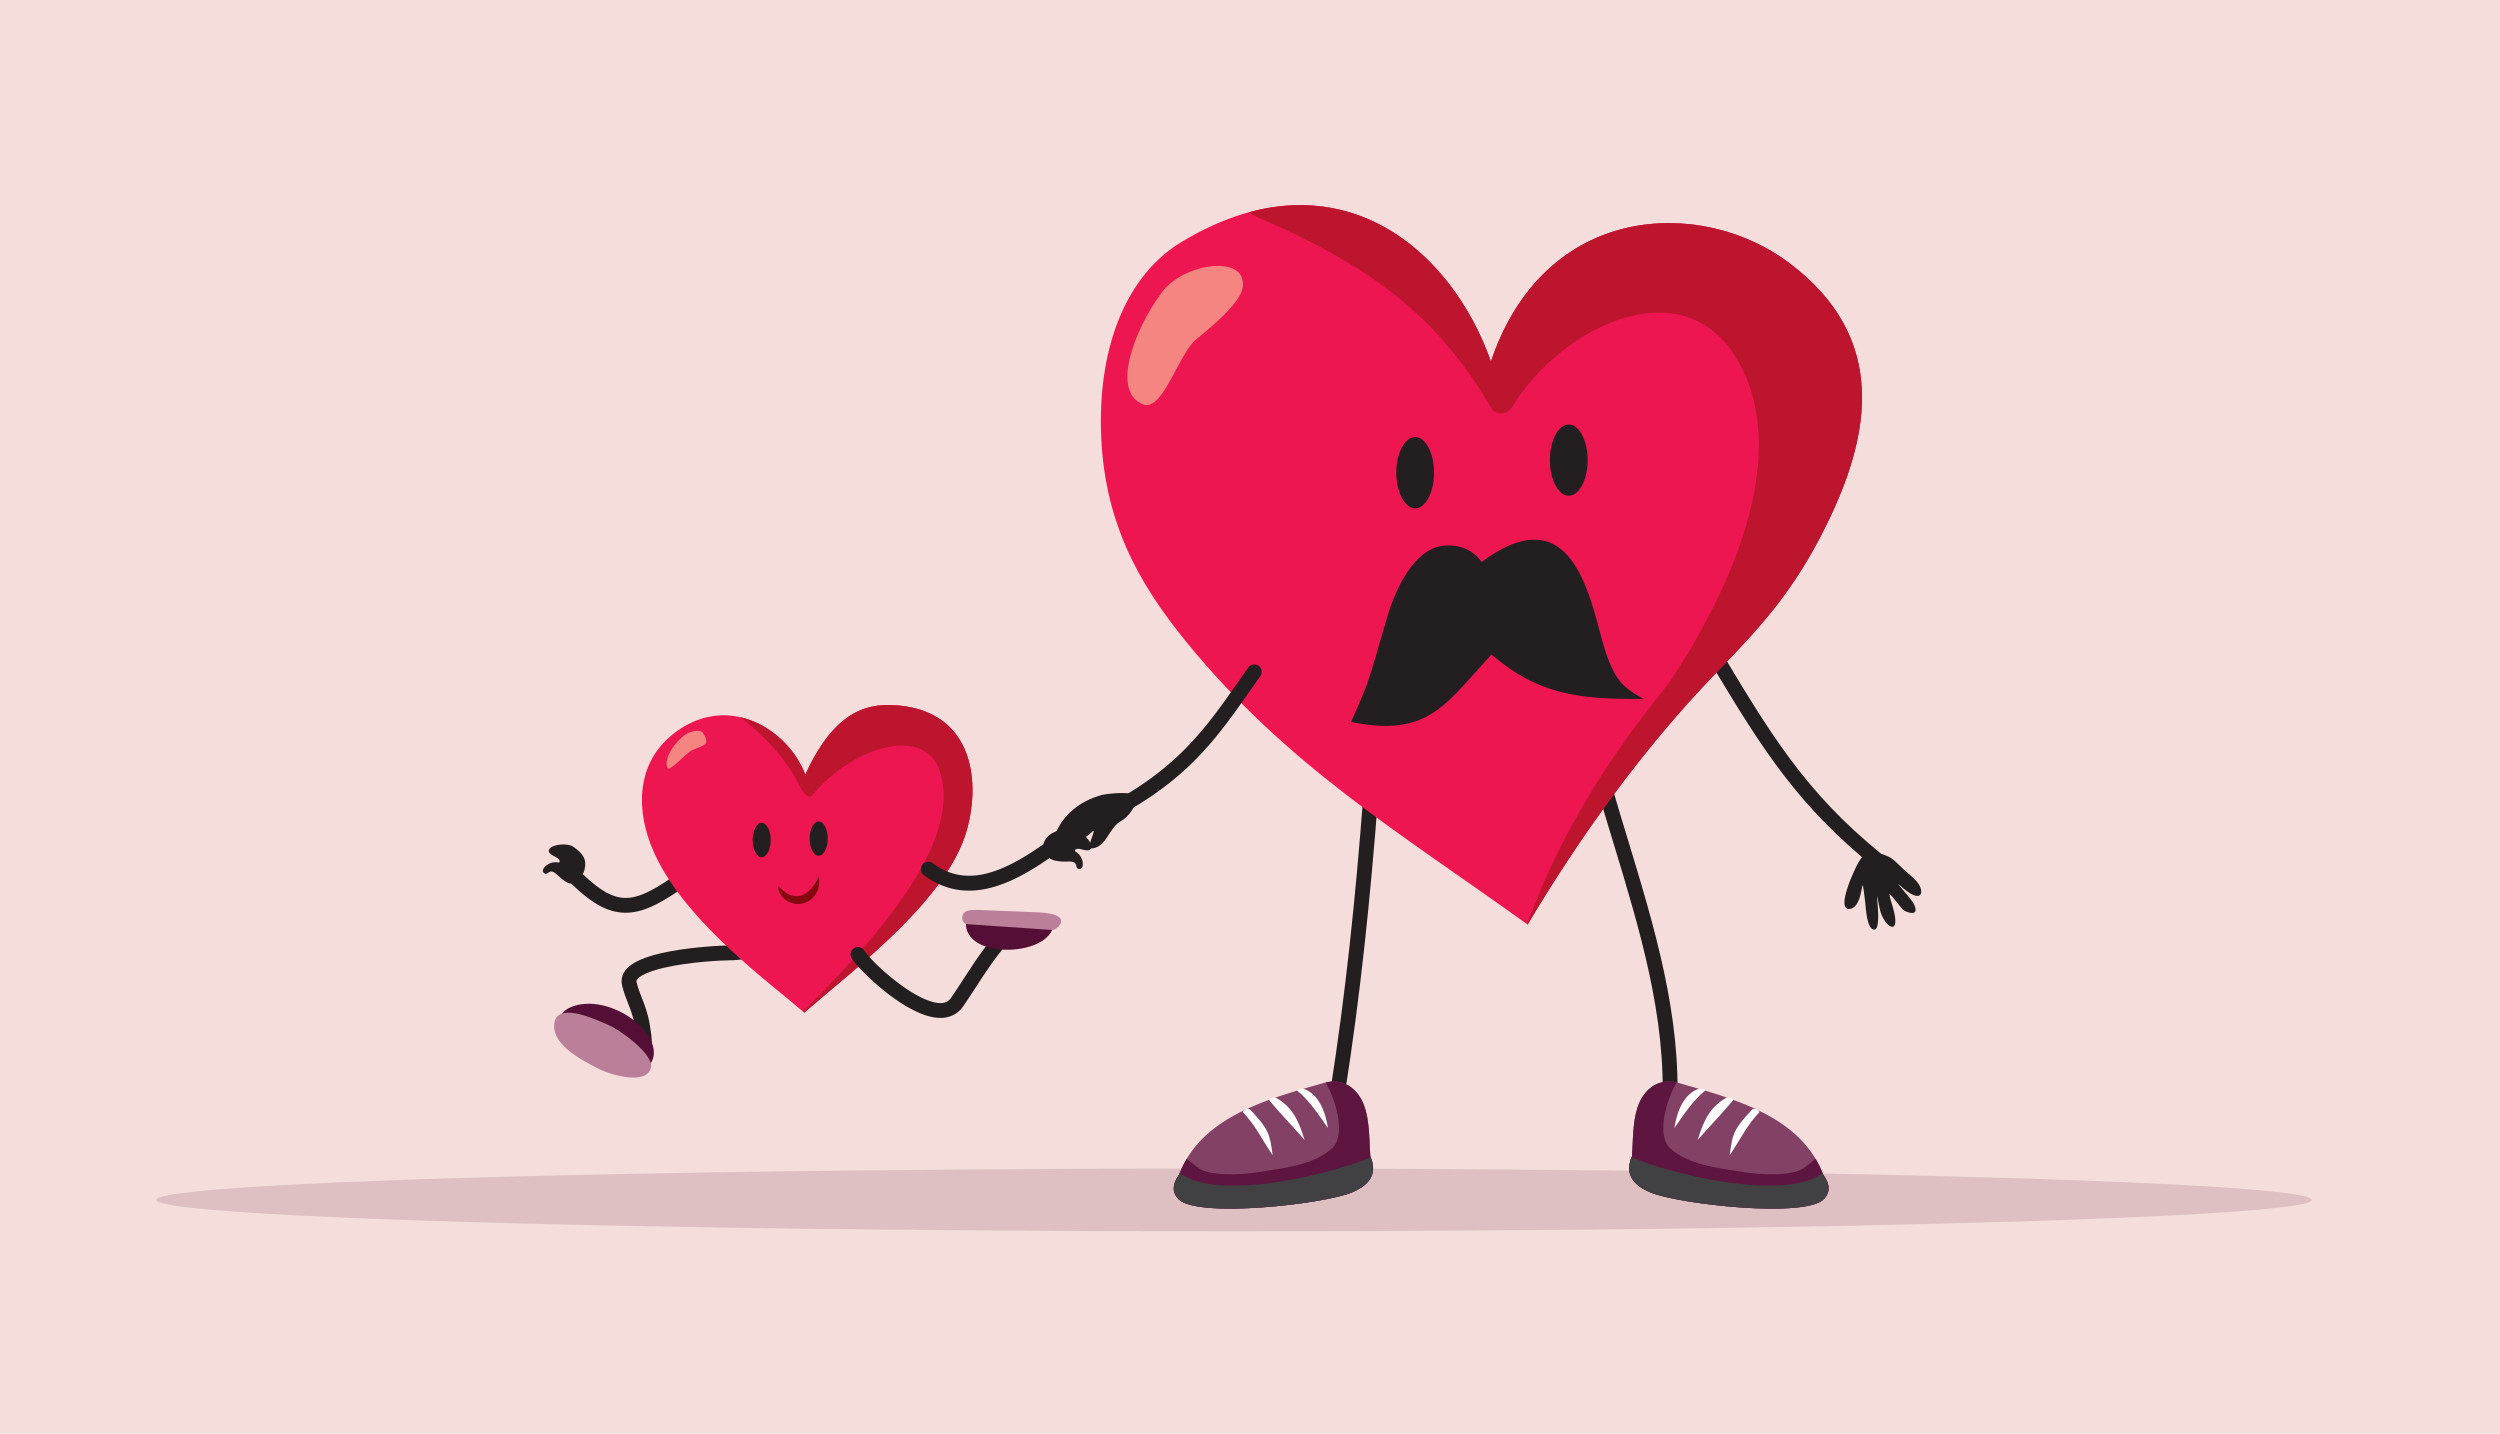 <?xml version="1.0" encoding="UTF-8"?> <svg xmlns="http://www.w3.org/2000/svg" viewBox="0 0 5358.16 3072.52"><path fill="#f5dddb" d="M0 0h5358.16v3072.52H0z"></path><ellipse cx="2644.96" cy="2571.7" fill="#dec0c2" rx="2309.83" ry="67.41"></ellipse><path fill="#231f20" fill-rule="evenodd" d="M3424.03 1693.08c-2.44-8.42 2.41-17.22 10.82-19.66 8.42-2.44 17.22 2.41 19.66 10.82 11.03 38.17 22.44 75.73 33.89 113.38 57.3 188.51 115.31 379.34 106.04 577.03-.38 8.76-7.79 15.55-16.55 15.18-8.76-.38-15.55-7.79-15.18-16.55 9.02-192.42-48.18-380.59-104.67-566.46-11.62-38.23-23.21-76.37-34.01-113.75Z"></path><path fill="#834265" fill-rule="evenodd" d="M3597.86 2321.12c118.76 33.91 262.49 71.46 309.87 196.66 18.21 25.29 11.66 41.95.64 52.79-41.24 40.58-310.17 10.38-370.71-14.73-35.51-14.73-56.85-38.06-39.99-77.38 3.37-42.41-.05-99.27 26.95-133.77 14.04-17.94 37.62-33.75 73.24-23.57Z"></path><path fill="#5e1640" fill-rule="evenodd" d="M3891.19 2483.54a215.1 215.1 0 0 1 16.54 34.24c18.21 25.29 11.66 41.95.64 52.79-41.24 40.58-310.17 10.38-370.71-14.73-35.51-14.73-56.85-38.06-39.99-77.38 3.37-42.41-.05-99.27 26.95-133.77 13.47-17.2 35.7-32.44 68.91-24.69-21.51 36.93-45.1 113.17-12.89 141.98 40.11 35.87 106.42 41.83 157.44 50.25 29.81 4.92 100.43 10.01 127.1-8.39 6.99-4.83 17.01-12.58 26.01-20.29Z"></path><path fill="#fff" fill-rule="evenodd" d="M3642.27 2333c-34.46 11.05-48.74 51.48-53.61 84.79 17.5-25.23 40.26-60.25 65.97-80.27 2.2-1.71-10.73-5.05-12.36-4.52Zm113.1 44.95c-38.58 41.35-42.39 50.71-48.13 97.96 26.84-40.42 36.76-63.69 62.98-91.56 3.81-4.04-10.47-11.1-14.85-6.4Zm-54.49-25.63c.4-.22 18.97-.56 11.96 7.8-23.02 27.46-50.57 55.83-74.16 83.15 13.08-43.62 27.67-72.08 62.2-90.95Z"></path><path fill="#414042" fill-rule="evenodd" d="M3906.27 2514.08c.49 1.23.99 2.46 1.46 3.7 18.21 25.29 11.66 41.95.64 52.79-41.24 40.58-310.17 10.38-370.71-14.73-34.91-14.48-56.12-37.27-40.81-75.4 93.72 38.87 328.5 94.86 409.42 33.63Z"></path><path fill="#231f20" fill-rule="evenodd" d="M2921.72 1708.48c.65-8.76 8.28-15.33 17.04-14.68 8.76.65 15.33 8.28 14.68 17.04-8.01 105.16-17.46 210.97-29.07 316.94-11.56 105.5-25.28 210.94-41.9 315.75-1.37 8.66-9.51 14.56-18.16 13.19-8.66-1.37-14.56-9.51-13.19-18.16 16.46-103.8 30.1-208.75 41.65-314.13 11.5-104.91 20.91-210.49 28.94-315.95Z"></path><path fill="#834265" fill-rule="evenodd" d="M2836.88 2321.12c-118.76 33.91-262.49 71.46-309.87 196.66-18.21 25.29-11.66 41.95-.64 52.79 41.24 40.58 310.17 10.38 370.71-14.73 35.51-14.73 56.85-38.06 39.99-77.38-3.37-42.41.05-99.27-26.95-133.77-14.04-17.94-37.62-33.75-73.24-23.57Z"></path><path fill="#5e1640" fill-rule="evenodd" d="M2543.55 2483.54a215.1 215.1 0 0 0-16.54 34.24c-18.21 25.29-11.66 41.95-.64 52.79 41.24 40.58 310.17 10.38 370.71-14.73 35.51-14.73 56.85-38.06 39.99-77.38-3.37-42.41.05-99.27-26.95-133.77-13.47-17.2-35.7-32.44-68.91-24.69 21.51 36.93 45.1 113.17 12.89 141.98-40.11 35.87-106.42 41.83-157.44 50.25-29.81 4.92-100.43 10.01-127.1-8.39-6.99-4.83-17.01-12.58-26.01-20.29Z"></path><path fill="#fff" fill-rule="evenodd" d="M2792.47 2333c34.46 11.05 48.74 51.48 53.61 84.79-17.5-25.23-40.26-60.25-65.97-80.27-2.2-1.71 10.73-5.05 12.36-4.52Zm-113.1 44.95c38.58 41.35 42.39 50.71 48.13 97.96-26.84-40.42-36.76-63.69-62.98-91.56-3.81-4.04 10.47-11.1 14.85-6.4Zm54.49-25.63c-.4-.22-18.97-.56-11.96 7.8 23.02 27.46 50.57 55.83 74.16 83.15-13.08-43.62-27.67-72.08-62.2-90.95Z"></path><path fill="#414042" fill-rule="evenodd" d="M2528.48 2514.08c-.49 1.23-.99 2.46-1.46 3.7-18.21 25.29-11.66 41.95-.64 52.79 41.24 40.58 310.17 10.38 370.71-14.73 34.91-14.48 56.12-37.27 40.81-75.4-93.72 38.87-328.5 94.86-409.42 33.63Z"></path><path fill="#231f20" fill-rule="evenodd" d="M3990.54 1836.92c-1.83 2.61-3.86 6.13-6.62 10.21-6.69 9.9-52.41 106.98-18.36 100.76 33.21-6.07 21.44-100.93 32.13-13.77 1.24 10.14 2.98 58.52 19.64 58.32 19.78-.23-4.58-124.44 11.14-45.87 8.16 40.82 49.01 66 27.76-4.24-6.38-21.1-7.9-27.23-5.74-25.86 4.22 2.68 25.74 32.92 31.32 35.57 27.78 13.2 31.58-2.7 9.96-29.06-.73-.9-33.97-39.07-19.48-25.39 38.7 36.53 52.51 22.83 42.01.83-6.3-13.21-25.69-26.17-41.63-42.11-17.69-17.69-22.04-19.96-41.22-26.63-164.55-134.28-238.11-257.78-356.7-456.87l-2.29-3.84c-4.5-7.52-14.25-9.97-21.77-5.47-7.52 4.5-9.97 14.25-5.47 21.77l2.29 3.84c115.26 193.51 188.62 316.64 343.02 447.81ZM1224.47 1894.01c-3.4-.25-6.65-1.14-9.14-2.65-9.8-5.93-13.2-9.05-21.56-16.83-18.87-17.58-18.7 6.14-28.82-4.44-6.84-7.15 11.43-25.28 30.45-21.62 5.78 1.11 6.94-5.96-4.8-11.82-8.32-4.15-19.45-10.01-12.06-18.37 8.29-9.37 39.34-11.5 50.4-3.4 19.39 14.19 30.47 25.58 23.09 51.75-.61 2.16-1.73 4.23-3 6.93 38.12 36.52 66.63 52.23 95.59 50.84 31.06-1.49 65.75-22.06 114.79-57.42 7.11-5.12 17.02-3.5 22.14 3.61 5.12 7.11 3.5 17.02-3.61 22.14-53.92 38.87-93.04 61.53-131.83 63.39-39.4 1.88-75.42-17.29-121.63-62.12ZM1608.97 2022.98c8.76.24 15.66 7.54 15.43 16.3-.24 8.76-7.54 15.66-16.3 15.43-1.84-.05-7.21.54-13.49 1.23-9.18 1.01-20.06 2.21-28.77 2.21-18.91 0-88.58 3.37-142.92 16.08-18.43 4.31-34.81 9.61-46.18 16.06-7.86 4.46-12.7 8.82-12.7 12.78 0 .52.06 1.03.18 1.54 2.9 12.37 6.97 22.74 11.2 33.48 6.32 16.07 12.95 32.91 17.37 58.65 1.93 11.26 4.19 27.07 4.7 43.16.55 17.15-1.02 34.49-7.19 47.34-3.78 7.9-13.25 11.24-21.15 7.46-7.9-3.78-11.24-13.25-7.46-21.15 3.63-7.57 4.49-19.86 4.08-32.67-.44-13.86-2.53-28.34-4.33-38.8-3.87-22.56-9.89-37.84-15.62-52.43-4.66-11.85-9.17-23.3-12.57-37.83-.7-3.01-1.05-5.93-1.05-8.75 0-17.07 11.01-30.26 28.88-40.4 14.35-8.14 33.58-14.49 54.64-19.42 57.29-13.41 130.34-16.96 150.14-16.96 7.62 0 17.27-1.06 25.41-1.96 7.24-.79 13.44-1.48 17.72-1.35Z"></path><path fill="#550e36" fill-rule="evenodd" d="M1203.39 2173.93c11.12-18.25 60.51-36.82 123.37-6.81 56.65 27.04 96.37 85 61.65 119.29l-185.02-112.48Z"></path><path fill="#bc7f9a" fill-rule="evenodd" d="M1188.65 2190.27c-9.52 45.36 52 79.39 96.62 101.58 23.85 11.87 101.62 35.07 109.98-4.19 5.92-27.83-65.68-79.93-89.58-90.09-21.11-8.97-107.73-51.56-117.01-7.3Z"></path><path fill="#ed1651" fill-rule="evenodd" d="M1723.69 2170.28c-73.57-63.61-237.73-182.59-311.18-321.06-51.77-97.6-57.35-215.62 40.67-283.86 113.3-78.88 236.76.05 272.76 94.87 48.48-105.39 104.66-151.66 182.73-149.26 172.89 5.31 195.31 155.57 163.33 268.57-41.92 148.13-234.7 292.36-348.31 390.75Z"></path><path fill="#bd152d" fill-rule="evenodd" d="m1723.69 2170.28-2.31-1.99c129.65-130.63 343.99-353.04 293.67-513.2-32.83-104.47-190.33-52.09-272.52 47.53-12.73 15.43-26.62-13.05-33.41-26.96-21.22-43.46-70.33-100.08-122.89-138.63 64.17 14.32 117.94 65.85 139.71 123.19 48.48-105.39 104.66-151.66 182.73-149.26 172.89 5.31 195.31 155.57 163.33 268.57-41.92 148.13-234.7 292.36-348.31 390.75Z"></path><path fill="#231f20" fill-rule="evenodd" d="M1632.46 1763.66c10.7 0 19.38 16.47 19.38 36.79s-8.68 36.79-19.38 36.79-19.38-16.47-19.38-36.79 8.68-36.79 19.38-36.79Z"></path><ellipse cx="1754.63" cy="1797.36" fill="#231f20" rx="19.38" ry="36.79"></ellipse><path fill="#85070f" fill-rule="evenodd" d="M1667.57 1898.19c34.32 39.22 67.46 24.23 87.35-19.66 5.96 34.99-17.02 56.66-40.9 58.82-22.36 2.03-45.51-13.43-46.45-39.16Z"></path><path fill="#ed1651" fill-rule="evenodd" d="M3274.07 1981.54c-275.43-197.89-515.66-340.79-731.73-606.02-102.79-126.17-178.48-260.03-182.72-456.13-3.95-182.35 56.87-330.6 172.04-400.39 325.64-197.33 575.49 5.15 663.77 255.94 114.75-341.12 450.58-352.98 638.6-211.93 215.73 161.84 174.32 371.69 80.27 562.49-70.51 143.06-140.85 218.03-236.87 317.48-156.3 161.89-288.32 345.92-403.37 538.55Z"></path><path fill="#bd152d" fill-rule="evenodd" d="m3274.07 1981.54-1.17-.84c5.07-13.16 10.21-26.34 15.42-39.49 108.05-272.64 266.2-442.76 295.65-487.74 129.88-198.35 243.01-461.52 153.97-655.06-111.32-241.96-394.24-98.06-496.02 72.91-13.16 22.11-38.61 15.74-44.78 5.09-115.91-200.25-260.63-306.54-501-410.54-6.84-2.96-13.37-6.63-19.62-10.88 253.96-69.73 444.24 107.81 518.92 319.95 114.75-341.12 450.58-352.98 638.6-211.93 215.73 161.84 174.32 371.69 80.27 562.49-70.51 143.06-140.85 218.03-236.87 317.48-156.3 161.89-288.32 345.92-403.37 538.55Z"></path><path fill="#f48580" fill-rule="evenodd" d="M2489.31 627.71c-60.57 82.3-107.76 213.4-39.08 239.06 42.37 15.83 75.35-108.5 113.84-139.7 100.14-81.18 105.27-107.9 97.47-131.93-14.27-43.93-127.04-28.84-172.23 32.56Z"></path><path fill="#231f20" fill-rule="evenodd" d="M3175.58 1204.53c-26.56-37.29-69.4-39.78-96.06-31.94-56.86 16.74-92.32 101.91-105.65 147.44l-30.27 103.38c-14.05 47.98-27.23 78.49-48.14 123.9 73.3 14.91 121.16 9.46 160.4-10.61 49.39-25.27 85.15-73.7 140.82-133.89 99.12 85.09 185.71 96.51 325.67 95.07-44.42-24.12-59.78-41.75-78.51-92.92-31.74-86.69-57.74-357.12-268.26-200.44Z"></path><ellipse cx="3033.08" cy="1013.11" fill="#231f20" rx="40.44" ry="76.4"></ellipse><ellipse cx="3362.26" cy="986.15" fill="#231f20" rx="40.44" ry="76.39"></ellipse><path fill="#231f20" fill-rule="evenodd" d="M2348.93 1773.46c-7.93 3.74-17.4.35-21.15-7.59-3.74-7.93-.35-17.4 7.59-21.15 179.6-84.97 243.16-175.78 320.26-285.94 8.59-12.28 17.32-24.75 19.55-27.89 5.05-7.18 14.96-8.91 22.14-3.86 7.18 5.05 8.91 14.96 3.86 22.14a7023.678 7023.678 0 0 0-19.55 27.77c-79.79 114.01-145.56 207.98-332.7 296.52ZM2262.86 1844.83c11.27 2.05 15.88 1.98 27.3 1.69 25.78-.66 9.94 16.99 24.52 15.78 9.86-.82 8.19-26.51-8.47-36.37-5.06-3-1.25-9.06 11.43-5.67 8.98 2.41 21.2 5.39 21.2-5.76 0-12.51-21.84-34.68-35.49-35.95-23.93-2.22-53.25.65-65.07 25.13-.85 1.76-1.47 3.63-1.86 5.55-47.36 33.66-90.5 56.81-130.36 64.76-37.96 7.57-73.33 1.05-107.18-23.94-7.04-5.22-16.98-3.75-22.21 3.3-5.22 7.04-3.75 16.98 3.3 22.21 41.87 30.9 85.52 39 132.3 29.66 42.91-8.56 88.08-32.05 136.79-66.06 3.81 2.69 8.42 4.69 13.78 5.67ZM1825.54 2054.16c-4.74-7.35-2.62-17.15 4.73-21.89 7.35-4.74 17.15-2.62 21.89 4.73 9.82 15.19 46.19 51.73 86.71 79.72 18.74 12.95 38.16 23.82 55.77 29.38 15.91 5.02 33.38 7.41 43.48-7.21 8.95-12.96 17.88-26.68 26.9-40.54 17.97-27.61 36.33-55.82 55.98-80.11 5.53-6.84 15.56-7.89 22.39-2.36 6.84 5.53 7.89 15.56 2.36 22.39-19.22 23.76-36.85 50.85-54.11 77.37-9.18 14.1-18.26 28.05-27.4 41.29-4.56 6.6-9.92 11.77-15.95 15.67l-.03-.04c-17.75 11.46-39.76 11.3-63.21 3.9-20.71-6.54-43-18.94-64.22-33.61-43.74-30.22-83.98-71.18-95.3-88.68Z"></path><path fill="#550e36" fill-rule="evenodd" d="M2127.06 1967.85c-15.17 1.31-39.88-4.68-55.05-3.37-23.88 95.19 181.23 88.99 185.93 16.29-3.18-4.12-8.05-2.62-11.24-6.74l-119.65-6.18Z"></path><path fill="#bc7f9a" fill-rule="evenodd" d="M2235.52 1991.88c-51.11-3.49-102.21-6.99-153.32-10.48-4.83-.04-9.46-.32-13.01-1.74-6.68-2.67-9.86-15.05-3.44-22.73 4.53-5.42 12.78-7.46 32.57-6.66 39.56 1.6 79.12 3.21 118.68 4.8 16.14.65 33.6 1.94 44.89 6.27 21.83 8.37 10.39 24.04-.79 30.34-4.11 2.32-19.69.62-25.58.21Z"></path><path fill="#f48580" fill-rule="evenodd" d="M1469.19 1574.08c-19.9 13.46-46.29 48.18-39.43 70.42 4.13 13.39 39.16-29.77 53.67-36.67 20.83-9.89 42.87-9.85 22.27-37.77-6.11-8.28-28.99-1.07-36.51 4.01Z"></path><path fill="#231f20" fill-rule="evenodd" d="M2426.23 1702.85c-6.72-6.29-54.35-1.81-64.41.93-47.18 12.86-84.89 42.18-102.19 89.12-7.23 19.62 5.75 17.05 20.5 17.24 17.93.23 46.5-12.5 59.08-26.03 15.51-16.68-12.28 34.46-2.29 34.46 34.99 0 38.78-45.33 66.89-59.54 11.91-6.02 38.83-36.3 25.18-51.12-.98-1.07-1.33-3.72-2.76-5.05Z"></path></svg> 